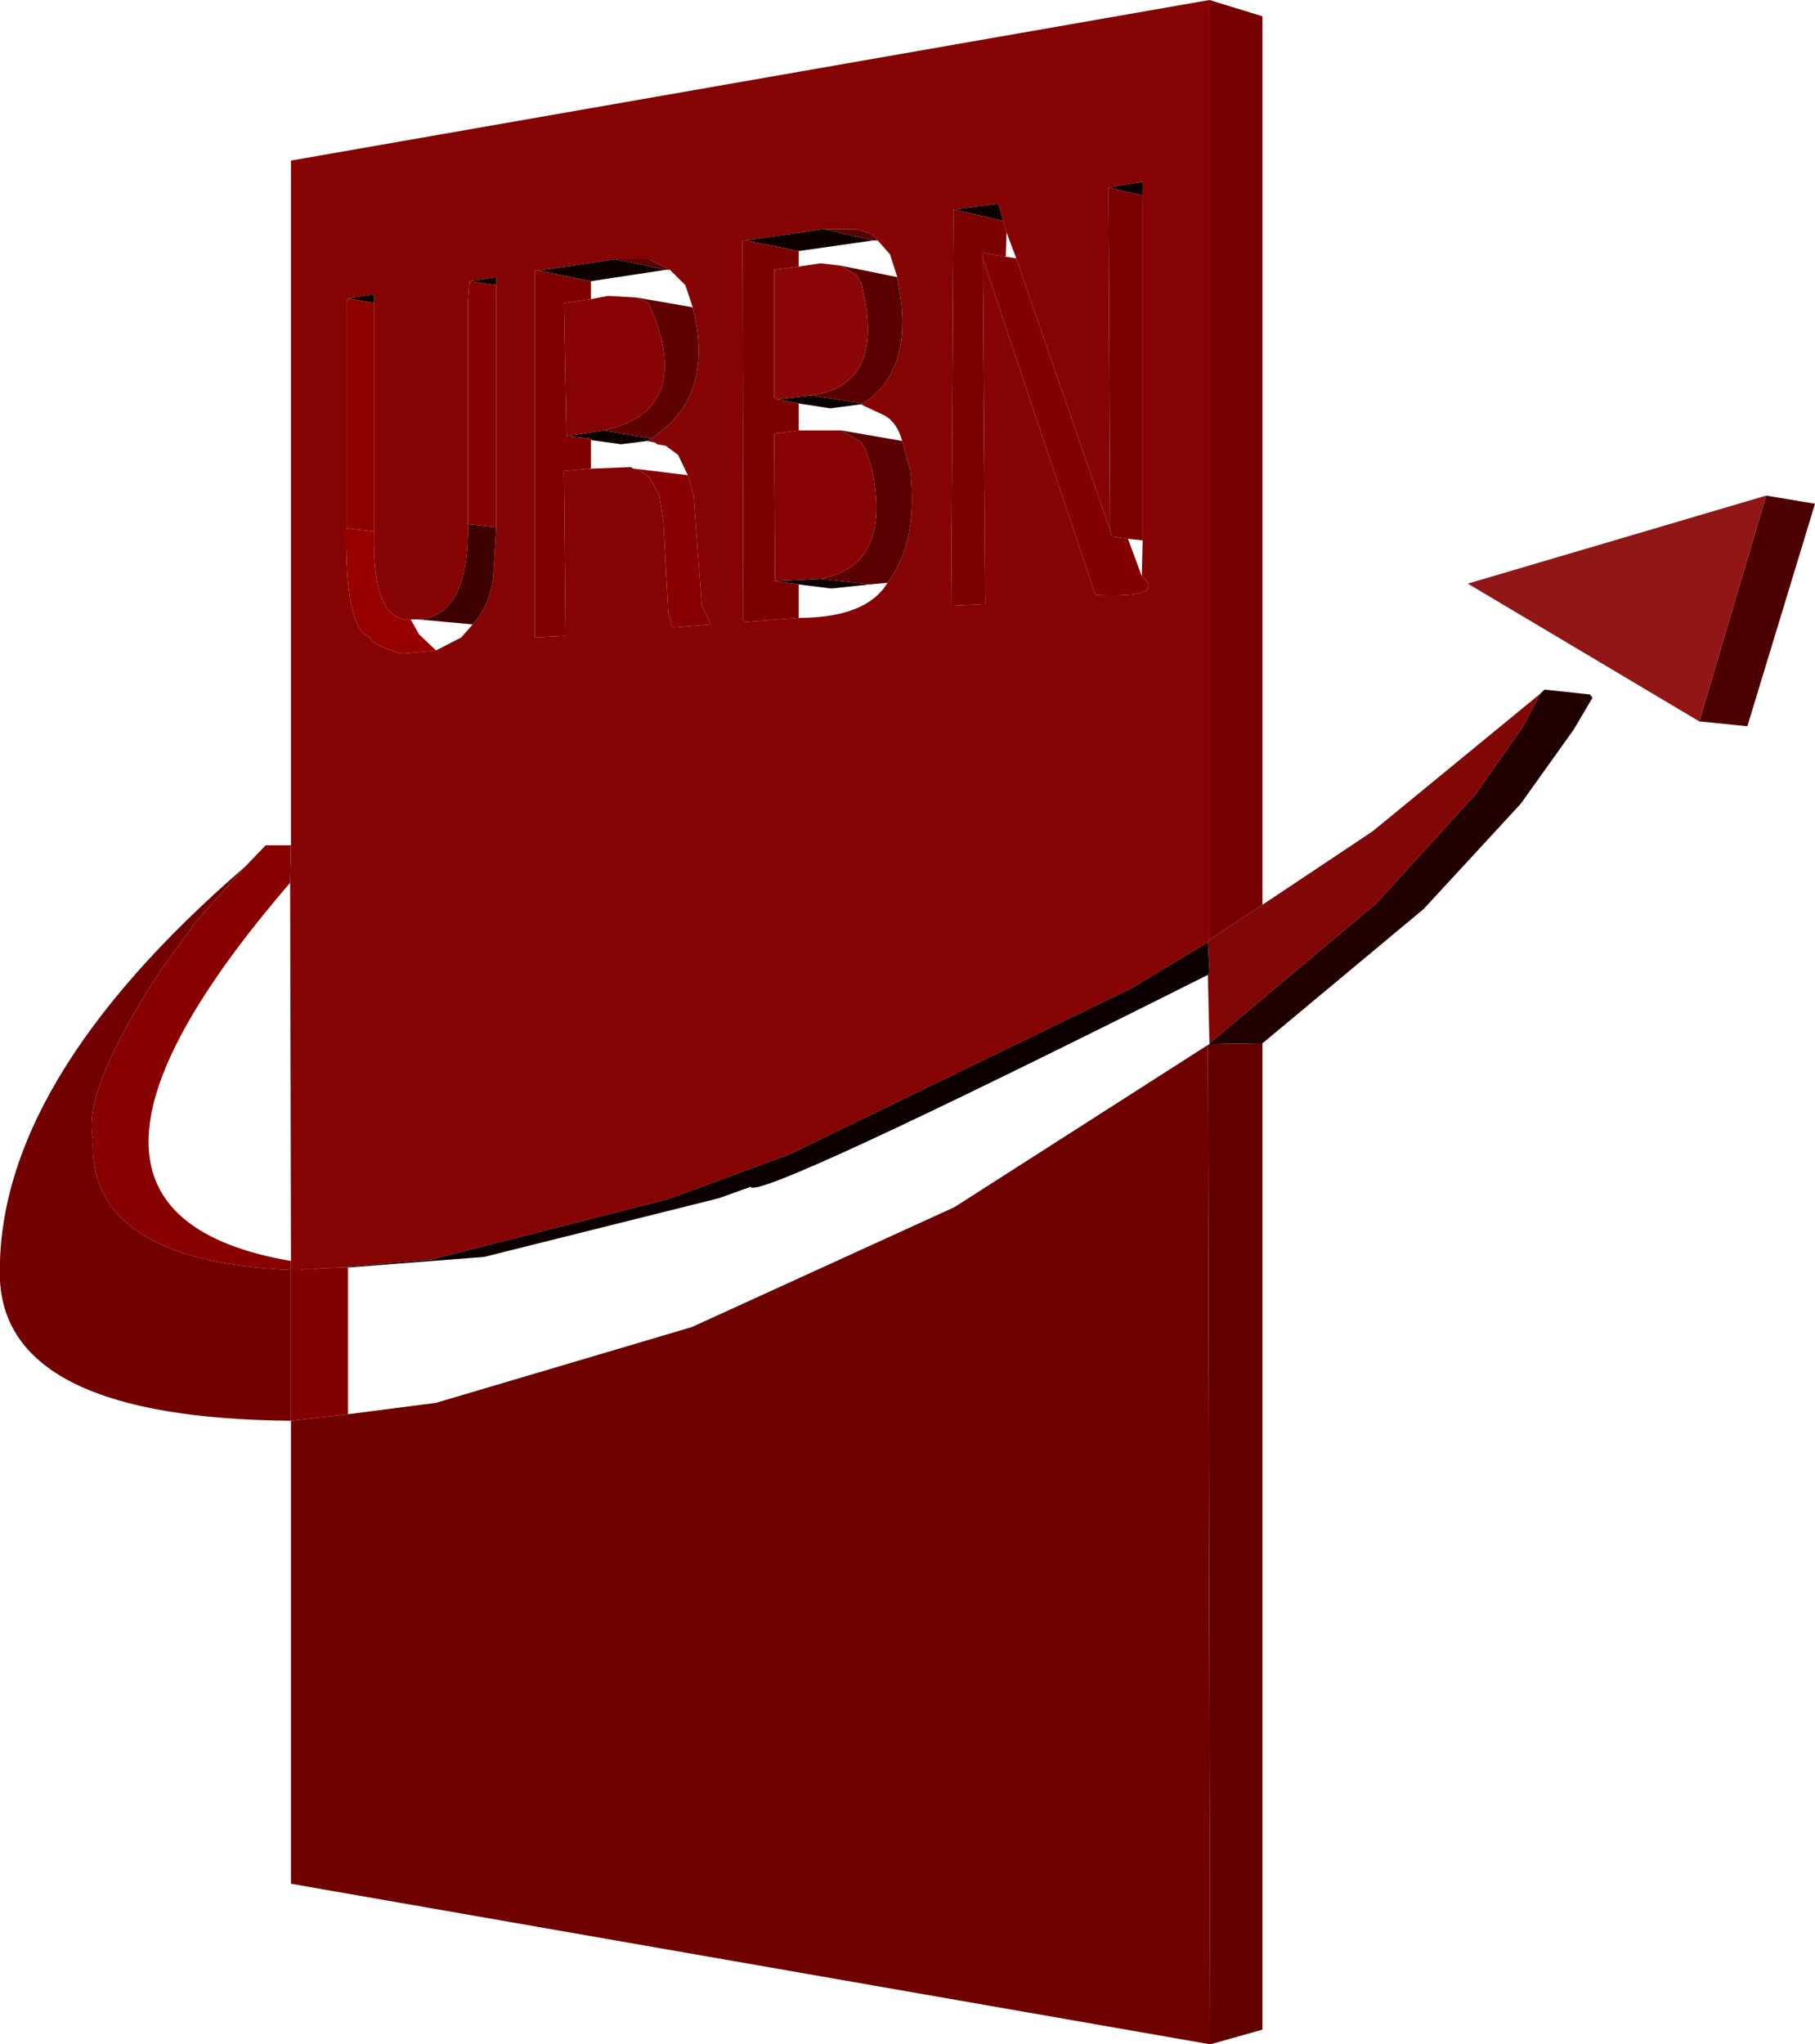 <?xml version="1.0" encoding="UTF-8" standalone="no"?>
<svg xmlns:xlink="http://www.w3.org/1999/xlink" height="125.4px" width="111.35px" xmlns="http://www.w3.org/2000/svg">
  <g transform="matrix(1.0, 0.0, 0.0, 1.0, -161.05, -86.95)">
    <path d="M235.25 86.95 L238.5 87.95 238.5 142.45 235.25 144.6 235.25 86.95" fill="#760000" fill-rule="evenodd" stroke="none"/>
    <path d="M178.9 138.8 L178.9 96.8 235.25 86.95 235.25 144.6 235.15 144.75 230.5 147.55 209.5 157.75 202.05 160.5 187.55 164.2 181.9 164.7 181.85 164.7 180.75 164.75 180.3 164.8 179.65 164.8 179.5 164.85 178.9 164.85 178.9 164.3 178.85 141.1 178.9 138.8 M231.15 98.95 L231.15 98.1 229.05 98.45 229.15 119.45 223.4 102.8 222.8 101.2 222.6 100.5 222.3 99.45 219.55 99.8 219.4 124.1 221.5 124.0 221.35 102.8 228.25 123.45 Q232.7 123.65 231.1 122.3 L231.15 120.1 231.15 98.95 M206.8 101.7 L206.6 101.7 206.65 125.0 206.8 125.1 210.05 124.85 Q214.2 124.85 215.5 122.7 217.4 120.15 216.9 115.8 L216.4 114.0 Q216.1 112.9 215.35 112.45 L213.85 111.75 214.0 111.7 Q216.8 109.9 216.35 105.55 L216.1 103.95 215.65 102.55 214.9 101.7 214.6 101.35 213.6 101.0 211.6 101.0 206.8 101.7 M201.0 113.85 Q204.95 111.3 203.55 105.8 L203.1 104.45 202.15 103.5 200.85 102.85 198.8 102.85 194.1 103.55 193.85 103.55 193.85 126.05 195.75 125.95 195.65 115.85 197.3 115.7 199.75 115.6 199.9 115.7 200.0 115.7 200.3 115.8 200.9 116.25 201.5 117.35 201.75 118.95 202.05 124.55 202.3 125.45 204.65 125.25 204.1 124.05 203.6 117.3 203.25 116.1 202.65 114.85 201.9 114.3 201.35 114.2 201.25 114.1 200.75 114.0 201.0 113.85 M191.5 104.45 L191.5 103.95 189.85 104.2 189.75 105.55 189.75 119.1 Q189.85 124.7 186.75 124.95 L186.25 124.95 Q183.85 125.1 184.0 119.55 L184.0 105.55 184.0 105.0 182.4 105.25 182.3 105.55 182.3 119.35 Q182.2 125.55 183.75 126.05 183.75 126.45 185.65 127.05 L187.8 126.85 189.35 126.05 190.05 125.25 Q191.05 124.15 191.3 122.5 L191.5 119.3 191.5 104.45" fill="#860303" fill-rule="evenodd" stroke="none"/>
    <path d="M238.5 142.45 L245.25 137.95 255.55 129.5 254.5 131.5 251.55 135.7 245.5 142.35 235.25 150.95 235.15 146.75 235.25 146.55 235.15 144.75 235.25 144.6 238.5 142.45" fill="#810707" fill-rule="evenodd" stroke="none"/>
    <path d="M255.55 129.5 L255.8 129.25 258.6 129.55 258.75 129.75 257.6 131.7 254.35 136.25 248.4 142.7 238.5 150.95 235.25 151.0 235.25 150.95 245.5 142.35 251.55 135.7 254.5 131.5 255.55 129.5" fill="#200000" fill-rule="evenodd" stroke="none"/>
    <path d="M238.5 150.95 L238.5 211.45 235.3 212.35 235.15 151.05 235.25 151.0 238.5 150.95" fill="#620000" fill-rule="evenodd" stroke="none"/>
    <path d="M229.05 98.45 L231.15 98.1 231.15 98.95 229.05 98.45 M219.55 99.8 L222.3 99.45 222.6 100.5 219.55 99.8 M210.05 122.8 L208.6 122.6 211.4 122.45 214.4 122.8 212.05 123.05 210.05 122.8 M210.05 111.7 L208.75 111.45 210.8 111.2 214.0 111.7 213.85 111.75 212.0 112.0 210.05 111.7 M210.05 102.35 L206.8 101.7 211.6 101.0 214.6 101.7 210.05 102.35 M195.8 113.7 L198.05 113.35 201.0 113.85 200.75 114.0 199.15 114.2 197.35 113.95 197.3 113.85 195.8 113.7 M198.8 102.85 L201.9 103.5 197.3 104.2 194.1 103.55 198.8 102.85 M189.85 104.2 L191.5 103.95 191.5 104.45 189.85 104.2 M182.4 105.25 L184.0 105.0 184.0 105.55 182.4 105.25 M181.9 164.7 L187.55 164.2 202.05 160.5 209.5 157.75 230.5 147.55 235.15 144.75 235.25 146.55 235.15 146.75 Q207.45 160.65 207.1 159.75 L205.15 160.45 190.75 164.05 182.4 164.7 181.9 164.7" fill="#0c0000" fill-rule="evenodd" stroke="none"/>
    <path d="M229.05 98.45 L231.15 98.95 231.15 120.1 230.25 120.0 229.25 119.85 229.15 119.45 229.05 98.45" fill="#7a0000" fill-rule="evenodd" stroke="none"/>
    <path d="M231.1 122.3 Q232.7 123.65 228.25 123.45 L221.35 102.8 221.3 102.45 222.75 102.7 223.4 102.8 229.15 119.45 229.25 119.85 230.25 120.0 231.1 122.3 M181.9 164.7 L182.4 164.7 182.4 173.7 178.9 174.1 178.9 164.85 179.5 164.85 179.65 164.8 180.3 164.8 180.75 164.75 181.85 164.7 181.9 164.7" fill="#830000" fill-rule="evenodd" stroke="none"/>
    <path d="M221.35 102.8 L221.5 124.0 219.4 124.1 219.55 99.8 222.6 100.5 222.8 101.2 222.75 102.7 221.3 102.45 221.35 102.8" fill="#7b0000" fill-rule="evenodd" stroke="none"/>
    <path d="M211.6 101.0 L213.6 101.0 214.6 101.35 214.9 101.7 214.6 101.7 211.6 101.0 M216.4 114.0 L216.9 115.8 Q217.4 120.15 215.5 122.7 L214.4 122.8 211.4 122.45 Q215.75 121.65 214.55 115.8 L214.15 114.5 213.85 114.05 212.65 113.35 216.4 114.0 M198.8 102.85 L200.85 102.85 202.15 103.5 201.9 103.5 198.8 102.85" fill="#5a0000" fill-rule="evenodd" stroke="none"/>
    <path d="M210.05 124.85 L206.8 125.1 206.65 125.0 206.6 101.7 206.8 101.7 210.05 102.35 210.05 103.3 208.55 103.5 208.55 111.35 208.75 111.45 210.05 111.7 210.05 113.35 208.55 113.55 208.6 122.6 210.05 122.8 210.05 124.85" fill="#7c0000" fill-rule="evenodd" stroke="none"/>
    <path d="M216.1 103.95 L216.35 105.55 Q216.8 109.9 214.0 111.7 L210.8 111.2 Q215.0 110.65 214.15 105.55 L213.9 104.35 213.6 103.85 212.65 103.25 216.1 103.95" fill="#5b0000" fill-rule="evenodd" stroke="none"/>
    <path d="M208.75 111.45 L208.55 111.35 208.55 103.5 210.05 103.3 211.4 103.1 212.65 103.25 213.6 103.85 213.9 104.35 214.15 105.55 Q215.0 110.65 210.8 111.2 L208.75 111.45" fill="#8b0606" fill-rule="evenodd" stroke="none"/>
    <path d="M197.3 105.3 L195.65 105.55 195.8 113.7 197.3 113.85 197.3 113.95 197.3 115.7 195.65 115.85 195.75 125.95 193.85 126.05 193.85 103.55 194.1 103.55 197.3 104.2 197.3 105.3" fill="#800000" fill-rule="evenodd" stroke="none"/>
    <path d="M176.1 140.1 L177.35 138.8 178.9 138.8 178.85 141.1 Q161.45 161.3 178.9 164.3 L178.9 164.85 Q166.4 164.3 166.75 156.8 166.05 153.95 170.85 146.55 L173.1 143.45 176.1 140.1 M203.25 116.1 L203.6 117.3 204.1 124.05 204.65 125.25 202.3 125.45 202.05 124.55 201.75 118.95 201.5 117.35 200.9 116.25 200.3 115.8 200.0 115.7 203.25 116.1" fill="#880000" fill-rule="evenodd" stroke="none"/>
    <path d="M198.05 113.35 Q203.75 112.15 200.85 105.55 L200.1 105.2 203.55 105.8 Q204.95 111.3 201.0 113.85 L198.05 113.35" fill="#5f0000" fill-rule="evenodd" stroke="none"/>
    <path d="M191.5 104.45 L191.5 119.3 189.75 119.1 189.75 105.55 189.85 104.2 191.5 104.45" fill="#850000" fill-rule="evenodd" stroke="none"/>
    <path d="M191.5 119.3 L191.3 122.5 Q191.05 124.15 190.05 125.25 L186.75 124.95 Q189.85 124.7 189.75 119.1 L191.5 119.3" fill="#3f0000" fill-rule="evenodd" stroke="none"/>
    <path d="M187.8 126.85 L185.65 127.05 Q183.75 126.45 183.75 126.05 182.2 125.55 182.3 119.35 L184.0 119.55 Q183.85 125.1 186.25 124.95 L186.75 125.85 187.8 126.85" fill="#980000" fill-rule="evenodd" stroke="none"/>
    <path d="M182.3 119.35 L182.3 105.55 182.4 105.25 184.0 105.55 184.0 119.55 182.3 119.35" fill="#8e0000" fill-rule="evenodd" stroke="none"/>
    <path d="M200.1 105.2 L200.85 105.55 Q203.75 112.15 198.05 113.35 L195.8 113.7 195.65 105.55 197.3 105.3 198.35 105.1 200.1 105.2" fill="#870202" fill-rule="evenodd" stroke="none"/>
    <path d="M208.6 122.6 L208.55 113.55 210.05 113.35 212.65 113.35 213.85 114.05 214.15 114.5 214.55 115.8 Q215.75 121.65 211.4 122.45 L208.6 122.6" fill="#870303" fill-rule="evenodd" stroke="none"/>
    <path d="M197.3 113.95 L197.3 113.85 197.35 113.95 197.3 113.95" fill="#7f0000" fill-rule="evenodd" stroke="none"/>
    <path d="M269.4 117.35 L272.4 117.85 268.25 131.5 265.3 131.2 269.4 117.35" fill="#4d0000" fill-rule="evenodd" stroke="none"/>
    <path d="M265.3 131.2 L251.1 122.75 269.4 117.35 265.3 131.2" fill="#911616" fill-rule="evenodd" stroke="none"/>
    <path d="M178.9 174.1 Q161.5 173.95 161.05 165.5 160.65 153.45 176.1 140.1 L173.1 143.45 170.85 146.55 Q166.05 153.95 166.75 156.8 166.4 164.3 178.9 164.85 L178.9 174.1" fill="#720000" fill-rule="evenodd" stroke="none"/>
    <path d="M235.3 212.35 L178.9 202.5 178.9 174.1 182.4 173.7 187.8 173.0 203.5 168.35 219.6 161.0 235.15 151.05 235.3 212.35" fill="#6f0000" fill-rule="evenodd" stroke="none"/>
  </g>
</svg>
